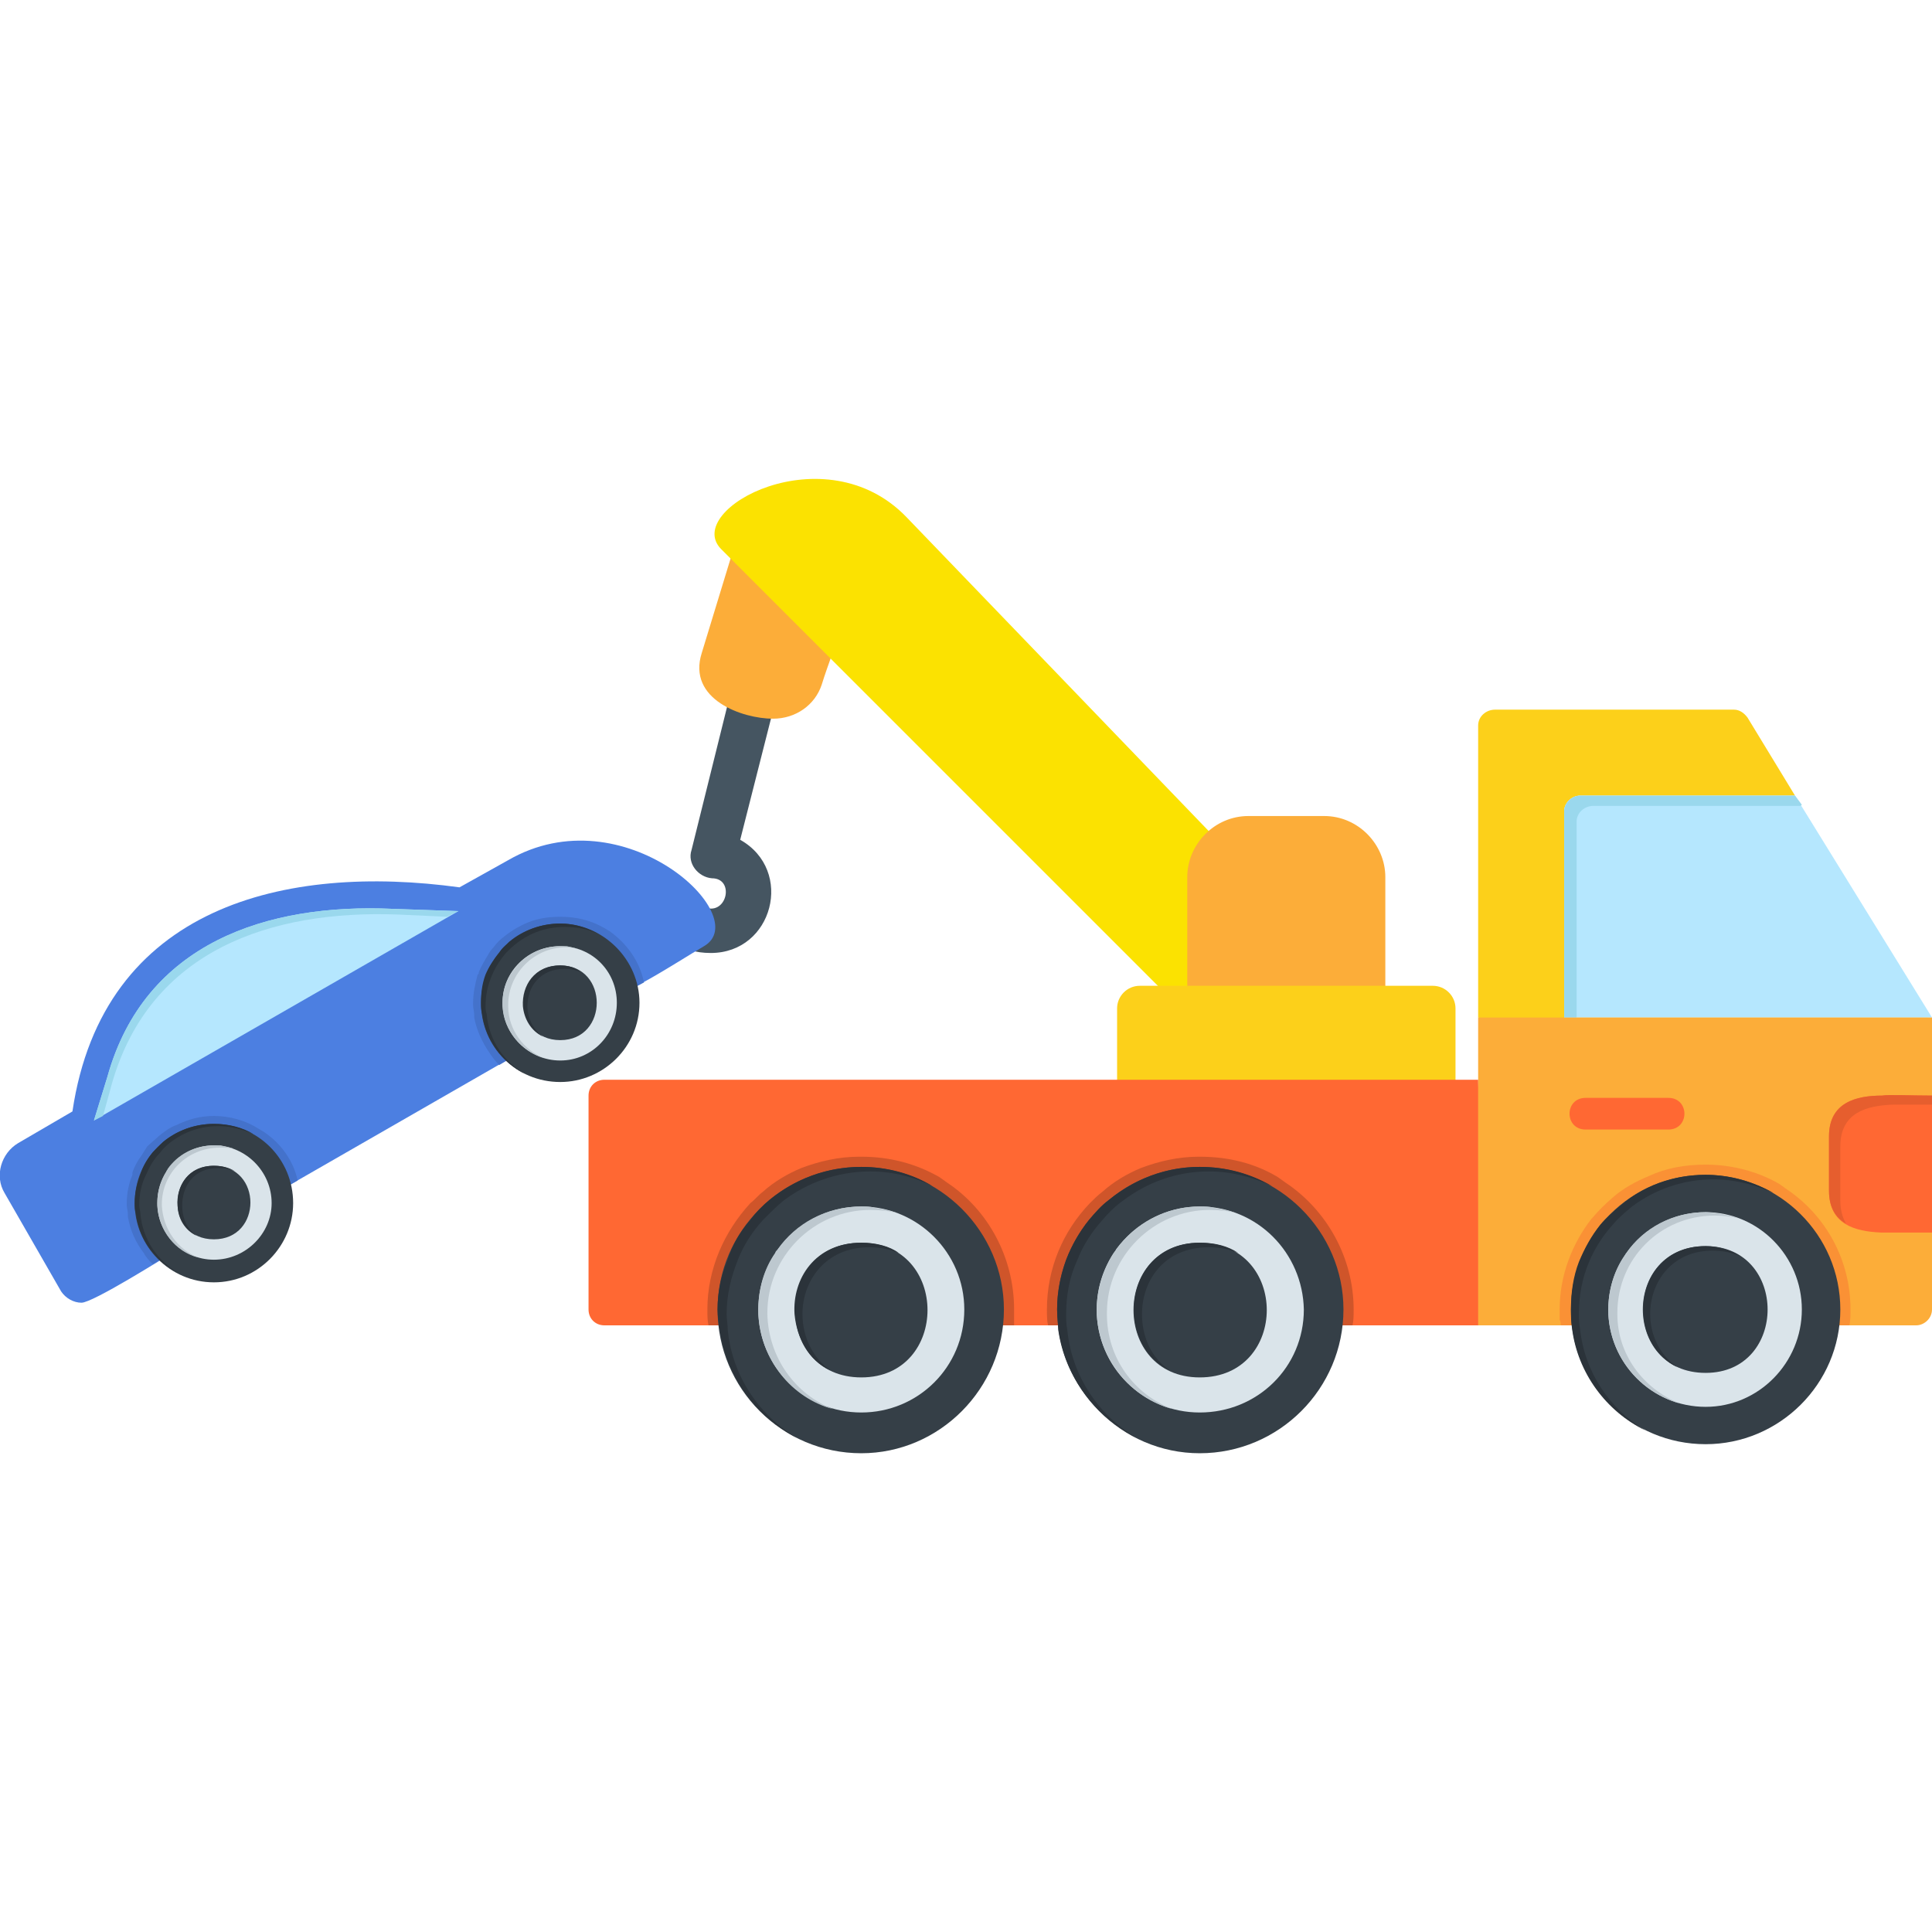 <svg clip-rule="evenodd" fill-rule="evenodd" height="1.707in" image-rendering="optimizeQuality" shape-rendering="geometricPrecision" text-rendering="geometricPrecision" viewBox="0 0 1707 1707" width="1.707in" xmlns="http://www.w3.org/2000/svg"><g id="Layer_x0020_1"><path d="m628 842c-56 0-36-56-7-41 21 10 29-25 8-25-12-1-22-13-18-25l36-145c7-25 46-15 39 10l-32 126c48 27 29 100-26 100z" fill="#455561"/><path d="m72 1151c-7 0-14-4-18-10l-50-87c-9-15-3-35 12-44l48-28c27-182 189-219 342-198l43-24c102-59 218 50 173 76-24 14-76 49-90 45-15-4-24-36-52-20-35 21 11 50-17 67l-221 127c-28 17-31-38-67-17-35 20 11 50-18 66-13 8-75 47-85 47z" fill="#4c7fe1"/><path d="m569 868c-16 9-31 15-37 13-15-4-24-36-52-20-35 21 11 50-17 67l-22 13c-3-3-6-7-8-10-7-10-12-21-14-32 0-1 0-2 0-2 0-3-1-6-1-9 0-1 0-1 0-2 0-9 2-17 4-25 1 0 1-1 1-2 2-5 5-10 8-15 1-2 3-5 5-7 3-4 6-7 10-10 5-4 10-7 16-10 10-5 21-7 33-7 14 0 27 3 39 10l5 3c15 11 26 26 30 45zm-306 175-21 12c-28 17-31-38-67-17-35 20 11 50-18 66-4 2-12 7-22 13-3-3-6-6-8-10-7-9-12-20-14-32 0-1 0-1 0-2 0-3-1-6-1-8 0-1 0-2 0-2 0-9 2-18 5-25 0-1 0-2 0-2 2-6 5-11 8-15 2-3 3-5 5-8 3-3 7-6 10-9 5-4 10-8 16-10 10-5 21-8 33-8 14 0 28 4 39 11l5 3c15 10 26 25 30 43z" fill="#4472cb"/><path d="m683 635c-27 0-76-17-63-58l29-95c14-46 2 17 81 42 27 9 7 45-4 81-6 18-23 30-43 30z" fill="#fcad39"/><path d="m1057 896c-6 0-11-2-15-6l-405-405c-34-35 92-103 164-28l284 295-14 110c-3 17 3 34-14 34z" fill="#fbe201"/><path d="m1204 911c-2 0-155 6-155-20v-116c0-29 24-54 54-54h67c30 0 54 25 54 54v116c0 11-9 20-20 20z" fill="#fcad39"/><path d="m1266 985c-19 0-240 0-259 0-11 0-20-9-20-20v-74c0-11 9-20 20-20h259c11 0 20 9 20 20v74c0 11-9 20-20 20z" fill="#fcd01a"/><path d="m1306 899v-258c0-8 7-14 15-14h211c5 0 9 3 12 7l42 69c-2 0-5 0-7 0h-183c-7 0-14 6-14 14v182h325l-326 18z" fill="#fcd01a"/><path d="m1586 703 121 196h-325v-182c0-8 7-14 14-14h183z" fill="#b5e7fe"/><path d="m1579 703h-183c-7 0-14 6-14 14v182h11v-173c0-8 7-14 15-14h182c1 0 1 0 2-1l-6-8c-2 0-5 0-7 0z" fill="#9ad8ed"/><path d="m1693 1171h-81c-8 0-12-4-14-9-35-1-147-1-183-1-1 6-6 10-13 10h-96c-7 0-14-6-14-14l14-203v-55h401v258c0 8-7 14-14 14z" fill="#fcad39"/><path d=""/><path d="m1306 1171h-115-18-524-6-109c-8 0-14-6-14-14v-189c0-8 6-14 14-14h772z" fill="#ff6833"/><path d="m1195 1171h-4-18-247c-1-4-1-9-1-14 0-36 14-69 38-94 3-3 7-7 11-10 10-9 22-16 34-21 16-6 33-10 51-10h1c26 0 49 6 69 18l7 5c36 24 60 66 60 112 0 5 0 10-1 14zm-299 0h-247-6-17c-1-4-1-9-1-14 0-36 15-69 38-94 4-3 7-7 11-10 10-9 22-16 34-21 16-6 33-10 51-10h2c25 0 48 6 69 18l7 5c36 24 59 66 59 112z" fill="#cf552a"/><path d="m1060 1284c-69 0-126-57-126-127 0-69 57-126 126-126 70 0 127 57 127 126 0 70-57 127-127 127z" fill="#353f47"/><path d="m1060 1066c-50 0-91 41-91 91 0 51 41 91 91 91 51 0 92-40 92-91-1-50-41-91-92-91z" fill="#dae4ea"/><path d="m1060 1217c-78 0-78-119 0-119 79 0 79 119 0 119z" fill="#353f47"/><path d="m978 1160c0-50 41-91 91-91 8 0 17 1 24 3-6-2-14-4-21-5-3-1-7-1-10-1 0 0-1 0-2 0-30 0-57 15-74 38 0 1-1 2-2 3-9 14-15 32-15 50v4c2 40 30 74 67 84-34-13-58-45-58-84 0 0 0 0 0-1z" fill="#bdc8cf"/><path d="m1009 1161c0-29 19-59 59-59 10 0 19 2 26 5-9-6-20-9-34-9-40 0-60 32-58 63 1 21 12 41 32 50-17-11-25-30-25-50z" fill="#2b333a"/><path d="m952 1113c5-13 13-25 22-35 5-6 11-12 18-17 21-16 47-26 76-26 20 0 39 5 56 13-19-11-40-17-64-17-30 0-58 11-80 29-7 5-12 11-18 18-8 10-15 22-20 35-5 14-8 29-8 44 0 6 1 12 1 18 6 42 33 77 70 96-34-20-58-55-62-96-1-5-1-9-1-14 0-17 3-33 10-48z" fill="#2b333a"/><path d="m761 1284c-70 0-127-57-127-127 0-69 57-126 127-126 69 0 126 57 126 126 0 70-57 127-126 127z" fill="#353f47"/><path d="m761 1066c-50 0-91 41-91 91 0 51 41 91 91 91s91-40 91-91c0-50-41-91-91-91z" fill="#dae4ea"/><path d="m761 1217c-78 0-78-119 0-119s78 119 0 119z" fill="#353f47"/><path d="m678 1160c0-50 41-91 91-91 9 0 17 1 25 3-7-2-14-4-22-5-3-1-6-1-9-1-1 0-2 0-2 0-31 0-58 15-74 38-1 1-2 2-2 3-10 14-15 32-15 50v4c2 40 29 74 66 84-33-13-57-45-58-84 0 0 0 0 0-1z" fill="#bdc8cf"/><path d="m709 1161c0-29 20-59 59-59 10 0 19 2 26 5-8-6-20-9-33-9-41 0-61 32-59 63 2 21 12 41 32 50-16-11-25-30-25-50z" fill="#2b333a"/><path d="m652 1113c5-13 13-25 22-35 6-6 12-12 18-17 21-16 48-26 77-26 20 0 39 5 55 13-18-11-40-17-63-17-31 0-59 11-81 29-6 5-12 11-17 18-9 10-16 22-20 35-6 14-9 29-9 44 0 6 1 12 2 18 6 42 32 77 69 96-34-20-58-55-62-96 0-5-1-9-1-14 0-17 4-33 10-48z" fill="#2b333a"/><path d="m1634 1171h-22c-8 0-12-4-14-9-35-1-147-1-183-1-1 6-6 10-13 10h-23c0-1 0-3-1-5 0-3 0-6 0-9 0-30 11-58 28-80 0 0 1-1 1-1 5-6 11-12 18-18 9-8 20-14 32-19 15-7 32-10 50-10 23 0 46 6 65 17l7 5c34 23 56 62 56 106 0 5 0 10-1 14z" fill="#fa9135"/><path d="m1707 968v121c-19 0-39 0-45 0-23-1-46-7-46-37v-48c0-30 24-36 47-36 6-1 25 0 44 0z" fill="#ff6833"/><path d="m1474 998h-73c-19 0-19-28 0-28h73c19 0 19 28 0 28z" fill="#ff6833"/><path d="m1507 1276c-66 0-119-53-119-119s53-119 119-119c65 0 119 53 119 119s-54 119-119 119z" fill="#353f47"/><path d="m1507 1071c-48 0-86 39-86 86s38 86 86 86c47 0 85-39 85-86s-38-86-85-86z" fill="#dae4ea"/><path d="m1507 1213c-74 0-74-112 0-112 73 0 73 112 0 112z" fill="#353f47"/><path d="m1429 1160c0-48 38-86 86-86 8 0 15 1 23 3-7-2-14-4-21-5-3 0-6-1-9-1h-1c-29 0-55 14-70 36-1 1-1 2-2 3-9 13-14 30-14 47v4c2 38 28 69 63 79-32-13-55-43-55-79z" fill="#bdc8cf"/><path d="m1458 1161c0-28 19-56 55-56 10 0 18 2 25 5-8-5-19-9-31-9-39 0-57 31-55 60 1 19 11 38 30 47-16-11-24-29-24-47z" fill="#2b333a"/><path d="m1404 1115c5-12 12-23 21-33 5-6 11-11 17-16 20-15 45-24 72-24 19 0 37 5 53 12-18-10-39-16-60-16-29 0-56 10-76 28-6 5-12 10-17 16-8 10-14 21-19 33-5 13-7 27-7 42 0 6 0 11 1 17 5 39 30 73 65 90-32-19-54-52-58-90-1-5-1-9-1-13 0-16 3-32 9-46z" fill="#2b333a"/><path d="m1626 1013c0-30 23-36 46-37h35v-8c-19 0-38-1-44 0-23 0-47 6-47 36v48c0 15 6 24 15 29-3-5-5-12-5-20z" fill="#e65e2e"/><path d="m95 951c33-118 141-153 252-148l58 2-322 185z" fill="#b5e7fe"/><path d="m99 957c34-118 141-153 252-149l44 2 10-5-58-2c-111-5-219 30-252 148l-12 39 8-4z" fill="#9ad8ed"/><path d="m189 1133c-39 0-70-32-70-70 0-39 31-70 70-70s70 31 70 70c0 38-31 70-70 70z" fill="#353f47"/><path d="m189 1012c-28 0-50 23-50 51 0 27 22 50 50 50s51-23 51-50c0-28-23-51-51-51z" fill="#dae4ea"/><path d="m189 1095c-43 0-43-65 0-65s43 65 0 65z" fill="#353f47"/><path d="m143 1064c0-28 23-50 51-50 4 0 9 0 13 1-3-1-7-2-12-3-1 0-3 0-5 0h-1c-17 0-32 8-41 21 0 1-1 1-1 2-5 8-8 17-8 28v2c1 22 16 41 36 46-18-7-31-25-32-46z" fill="#bdc8cf"/><path d="m161 1065c0-17 10-33 32-33 6 0 11 1 15 3-5-3-11-5-19-5-23 0-33 18-32 35 0 11 6 22 17 27-9-6-13-16-13-27z" fill="#2b333a"/><path d="m129 1038c3-7 7-14 12-19 3-4 6-7 10-10 12-9 26-14 42-14 11 0 22 3 31 7-10-6-22-9-35-9-17 0-33 6-45 16-3 3-6 6-9 9-5 6-9 13-11 20-3 8-5 16-5 25 0 3 0 6 1 9 3 24 18 43 38 53-19-11-32-30-34-53 0-2-1-5-1-7 0-10 2-19 6-27z" fill="#2b333a"/><path d="m495 956c-39 0-70-31-70-70 0-38 31-70 70-70 38 0 70 32 70 70 0 39-32 70-70 70z" fill="#353f47"/><path d="m495 836c-28 0-51 22-51 50s23 51 51 51 50-23 50-51-22-50-50-50z" fill="#dae4ea"/><path d="m495 919c-43 0-43-66 0-66s43 66 0 66z" fill="#353f47"/><path d="m449 888c0-28 23-51 51-51 4 0 9 1 13 2-4-1-8-2-12-3-2 0-3 0-5 0h-1c-17 0-32 8-41 21-1 0-1 1-1 1-6 8-9 18-9 28v3c1 22 17 40 37 46-18-7-32-25-32-46 0-1 0-1 0-1z" fill="#bdc8cf"/><g fill="#2b333a"><path d="m466 889c0-17 11-33 33-33 5 0 10 1 14 3-4-4-11-6-18-6-23 0-34 18-33 36 1 11 7 22 18 27-9-6-14-17-14-27z"/><path d="m435 861c3-7 7-13 12-19 3-3 6-6 10-9 12-9 26-14 42-14 11 0 22 2 31 7-10-6-22-10-35-10-17 0-33 6-45 16-3 3-7 6-9 10-5 6-9 12-12 19-3 8-4 16-4 25 0 3 0 7 1 10 3 23 18 43 38 53-19-11-32-30-34-53-1-3-1-5-1-7 0-10 2-19 6-28z"/></g></g></svg>